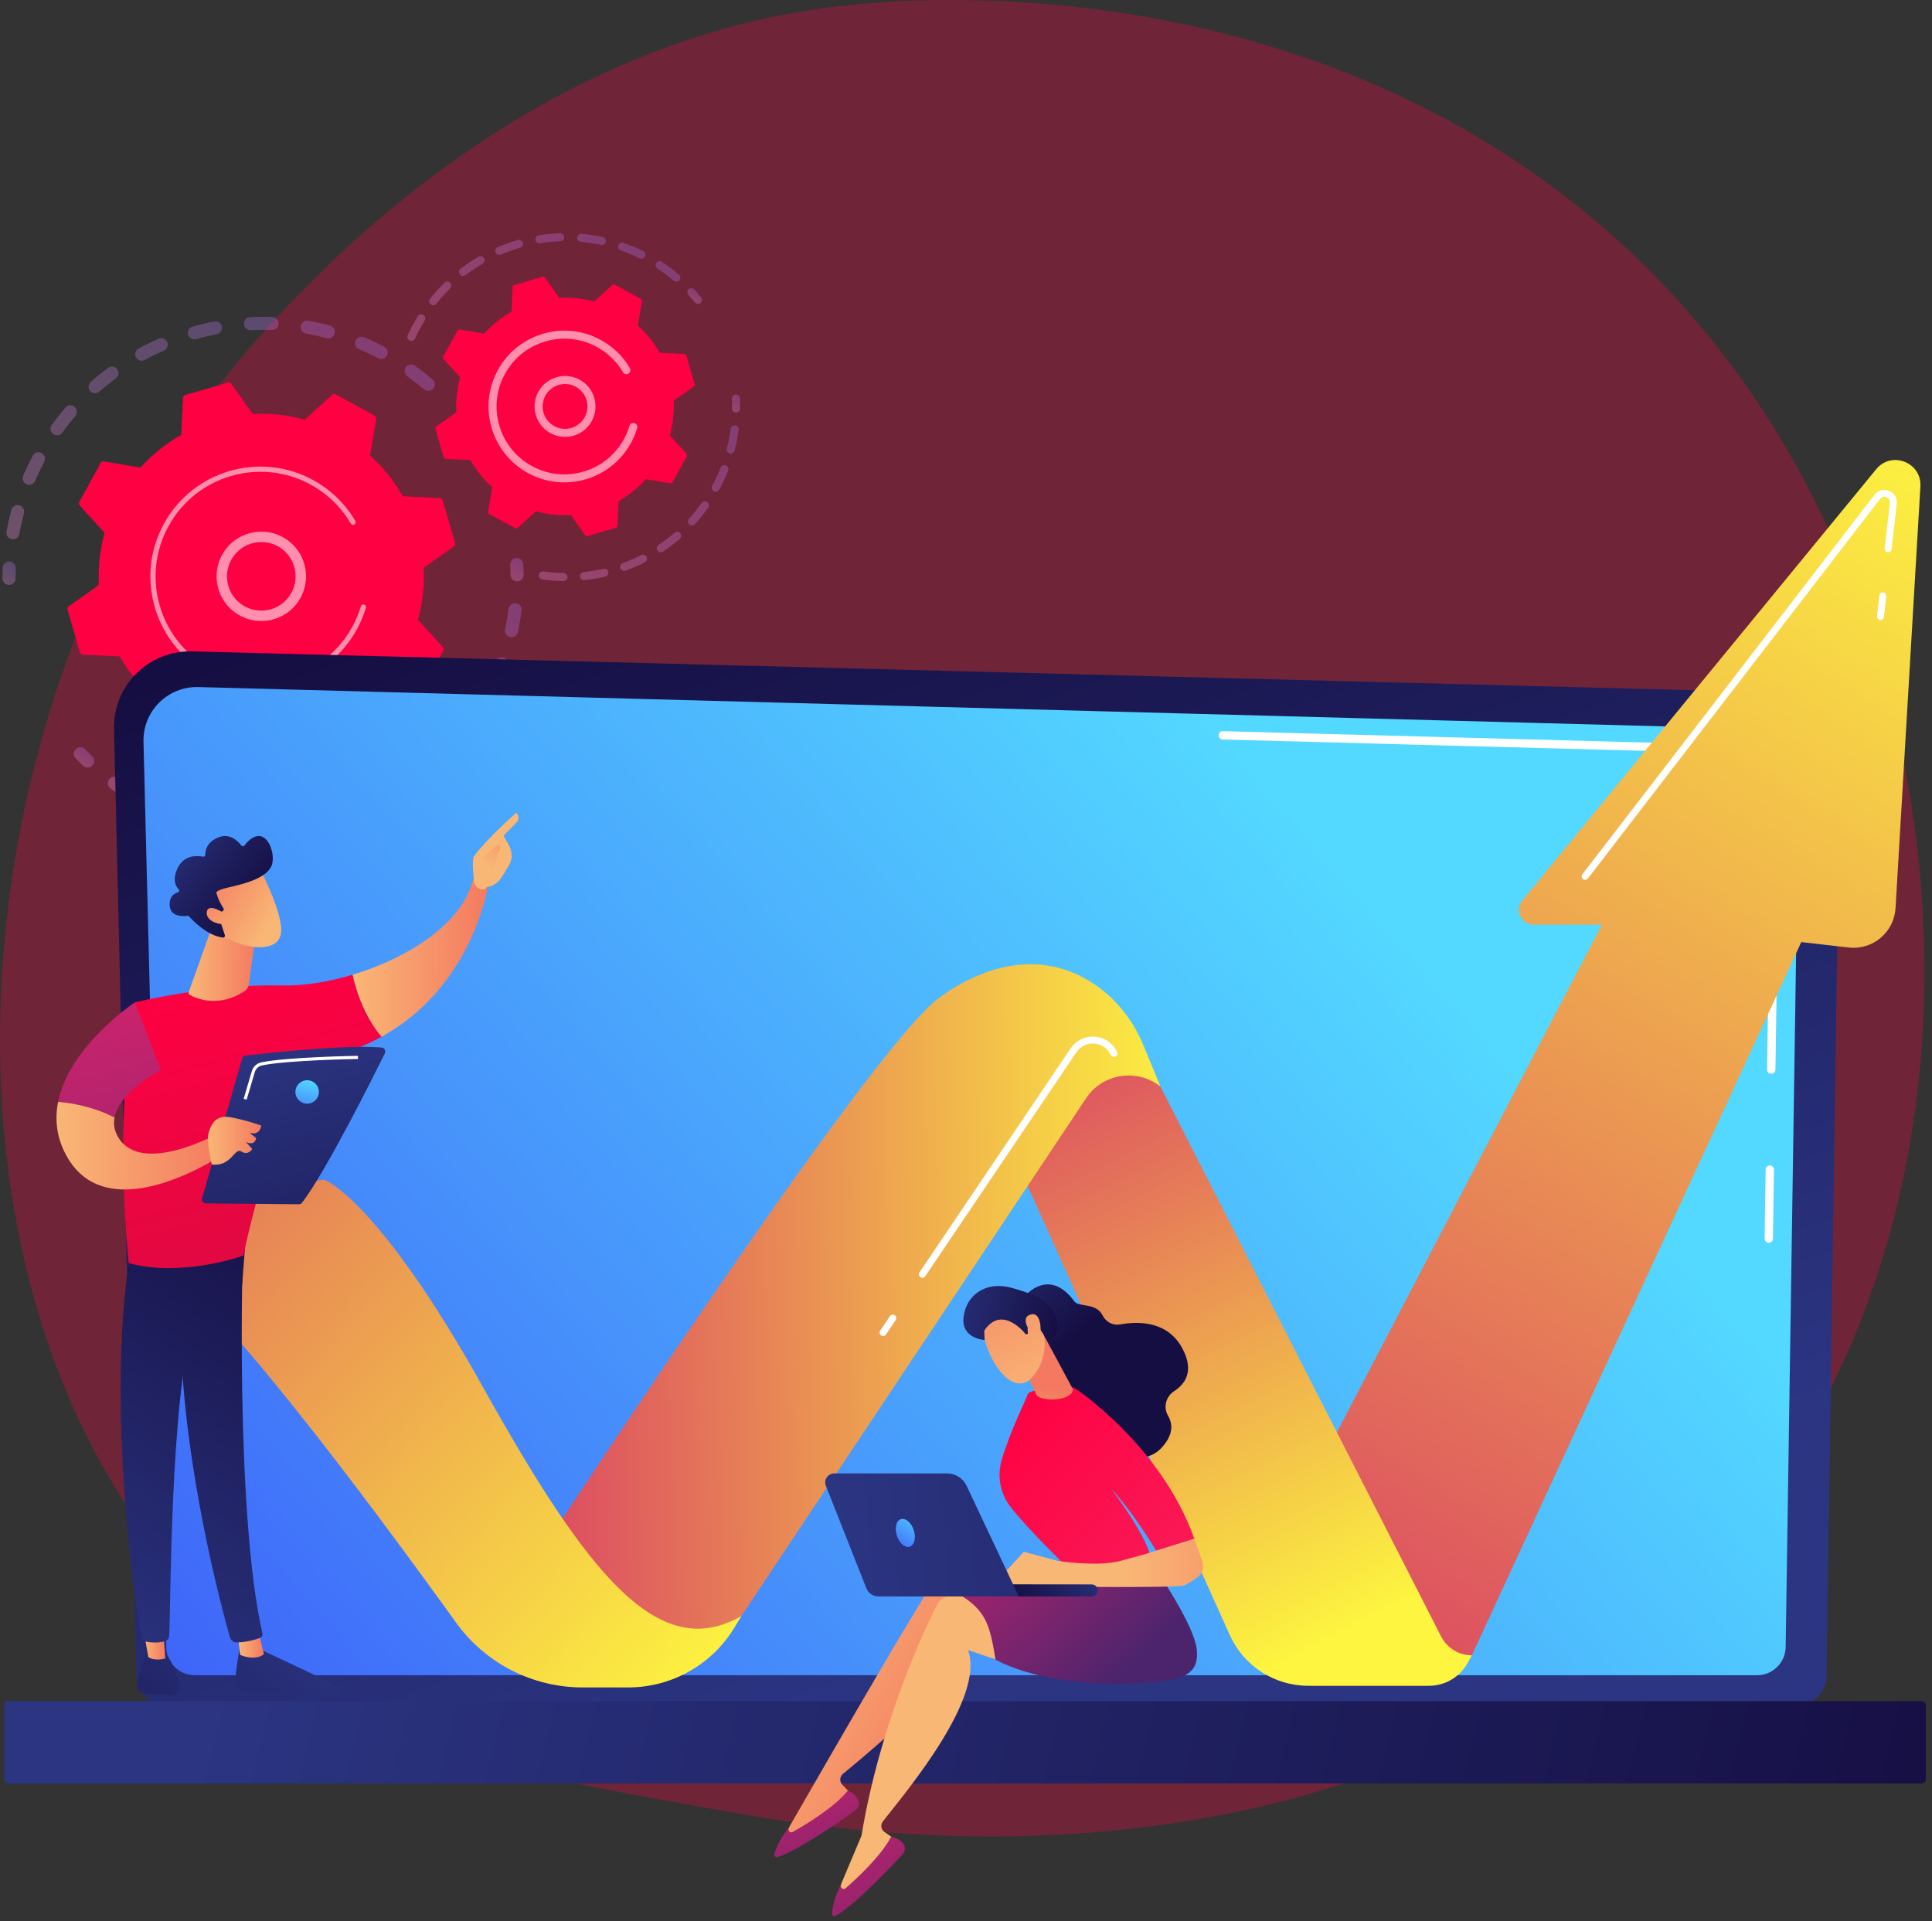 <svg width="182" height="181" viewBox="0 0 182 181" fill="none" xmlns="http://www.w3.org/2000/svg">
<rect x="0" y="0" width="182" height="181" fill="#333333" stroke="none"/>
<path opacity="0.3" d="M159.479 148.794C154.76 153.466 150.538 156.212 147.305 158.285C115.777 178.505 79.737 172.677 68.595 170.685C50.617 167.471 35.442 165.204 22.404 153.891C-7.223 128.182 -5.782 74.552 16.856 41.331C19.541 37.392 42.145 5.21 78.263 0.675C79.146 0.564 79.805 0.501 80.383 0.442C85.97 -0.126 120.594 -3.125 148.826 19.593C152.867 22.845 159.371 28.711 165.402 37.657C187.454 70.368 187.524 121.03 159.479 148.794Z" fill="#FF0042"/>
<g opacity="0.3">
<path d="M40.809 36.612C40.589 36.87 40.201 36.9 39.943 36.68C39.442 36.252 38.914 35.839 38.376 35.453C38.103 35.258 38.038 34.881 38.227 34.606C38.229 34.603 38.231 34.599 38.234 34.596C38.431 34.32 38.815 34.257 39.091 34.454C39.658 34.861 40.213 35.295 40.741 35.746C40.982 35.952 41.025 36.304 40.849 36.56C40.837 36.578 40.824 36.595 40.809 36.612ZM35.624 33.755C35.038 33.446 34.433 33.16 33.826 32.903C33.514 32.771 33.367 32.411 33.499 32.098C33.633 31.785 33.992 31.64 34.304 31.772C34.943 32.042 35.58 32.343 36.197 32.668C36.497 32.826 36.612 33.197 36.454 33.498C36.442 33.52 36.43 33.54 36.416 33.56C36.242 33.813 35.903 33.902 35.624 33.755ZM30.769 31.856C30.13 31.686 29.477 31.542 28.826 31.427C28.492 31.368 28.269 31.05 28.327 30.715C28.387 30.382 28.705 30.158 29.039 30.217C29.724 30.338 30.413 30.489 31.085 30.669C31.413 30.756 31.608 31.093 31.52 31.42C31.502 31.49 31.472 31.554 31.433 31.61C31.29 31.819 31.027 31.925 30.769 31.856ZM25.61 31.09C24.95 31.067 24.28 31.073 23.62 31.106C23.281 31.123 22.992 30.863 22.975 30.524C22.958 30.185 23.219 29.897 23.558 29.879C24.252 29.844 24.957 29.838 25.653 29.862C25.992 29.874 26.258 30.159 26.246 30.498C26.241 30.619 26.202 30.731 26.138 30.824C26.023 30.991 25.828 31.098 25.61 31.09ZM20.41 31.493C19.762 31.617 19.11 31.771 18.473 31.95C18.146 32.041 17.807 31.851 17.715 31.524C17.623 31.197 17.814 30.858 18.141 30.767C18.812 30.578 19.498 30.417 20.18 30.286C20.513 30.222 20.835 30.441 20.898 30.774C20.93 30.942 20.891 31.107 20.801 31.238C20.713 31.366 20.576 31.461 20.41 31.493ZM15.429 33.036C14.823 33.301 14.222 33.595 13.641 33.91C13.343 34.072 12.97 33.961 12.808 33.663C12.646 33.365 12.757 32.992 13.055 32.83C13.666 32.498 14.3 32.189 14.937 31.91C15.248 31.775 15.61 31.916 15.746 32.227C15.834 32.429 15.805 32.653 15.689 32.822C15.626 32.913 15.538 32.989 15.429 33.036ZM1.112 50.8C0.778 50.741 0.556 50.422 0.615 50.088C0.737 49.403 0.89 48.715 1.071 48.042C1.159 47.714 1.496 47.52 1.823 47.608C2.151 47.696 2.345 48.033 2.257 48.36C2.086 48.999 1.94 49.653 1.825 50.303C1.809 50.392 1.775 50.473 1.727 50.543C1.594 50.736 1.357 50.844 1.112 50.8ZM10.916 35.644C10.385 36.036 9.865 36.456 9.369 36.893C9.114 37.117 8.726 37.093 8.502 36.838C8.277 36.584 8.303 36.197 8.557 35.971C9.079 35.511 9.627 35.069 10.186 34.656C10.459 34.454 10.844 34.512 11.045 34.785C11.205 35.001 11.202 35.288 11.058 35.498C11.02 35.553 10.973 35.602 10.916 35.644ZM2.505 45.63C2.193 45.497 2.047 45.136 2.18 44.824C2.452 44.184 2.755 43.548 3.08 42.932C3.238 42.632 3.611 42.518 3.911 42.677C4.211 42.835 4.325 43.207 4.167 43.507C3.857 44.092 3.569 44.697 3.311 45.305C3.295 45.344 3.274 45.38 3.251 45.413C3.089 45.649 2.779 45.746 2.505 45.63ZM7.1 39.194C6.671 39.695 6.257 40.221 5.871 40.758C5.673 41.034 5.289 41.096 5.013 40.898C4.741 40.703 4.677 40.326 4.866 40.051C4.868 40.048 4.87 40.044 4.873 40.041C5.279 39.475 5.715 38.921 6.167 38.394C6.388 38.136 6.776 38.107 7.034 38.328C7.274 38.534 7.316 38.886 7.14 39.141C7.128 39.159 7.115 39.177 7.1 39.194Z" fill="url(#paint0_linear_1693_6302)"/>
<path d="M1.36 54.843C1.428 54.743 1.468 54.622 1.467 54.492C1.466 54.175 1.471 53.853 1.482 53.535C1.494 53.196 1.229 52.911 0.89 52.899C0.551 52.887 0.265 53.152 0.254 53.491C0.242 53.826 0.237 54.165 0.239 54.498C0.24 54.837 0.517 55.111 0.856 55.109C1.065 55.108 1.249 55.003 1.36 54.843Z" fill="url(#paint1_linear_1693_6302)"/>
</g>
<g opacity="0.3">
<path d="M8.768 72.049C8.936 71.805 8.907 71.468 8.685 71.257C8.456 71.038 8.227 70.811 8.006 70.582C7.77 70.338 7.381 70.331 7.137 70.567C6.892 70.804 6.886 71.192 7.122 71.436C7.355 71.677 7.596 71.916 7.837 72.146C8.083 72.38 8.472 72.371 8.706 72.125C8.729 72.101 8.75 72.076 8.768 72.049Z" fill="url(#paint2_linear_1693_6302)"/>
<path d="M44.282 69.299C44.076 69.569 43.691 69.621 43.421 69.415C43.151 69.21 43.099 68.825 43.305 68.554C43.697 68.04 44.072 67.502 44.427 66.948C44.608 66.663 44.989 66.579 45.275 66.761C45.561 66.944 45.645 67.324 45.462 67.61C45.309 67.85 45.152 68.087 44.992 68.32C44.763 68.652 44.524 68.982 44.282 69.299ZM46.254 64.973C45.947 64.831 45.812 64.465 45.955 64.157C46.228 63.566 46.48 62.957 46.702 62.347C46.817 62.028 47.17 61.864 47.489 61.98C47.808 62.096 47.972 62.448 47.856 62.767C47.622 63.41 47.358 64.051 47.07 64.673C47.055 64.705 47.038 64.736 47.018 64.764C46.852 65.006 46.53 65.1 46.254 64.973ZM42.075 71.816C41.59 72.298 41.078 72.766 40.552 73.206C40.292 73.424 39.904 73.39 39.686 73.13C39.468 72.87 39.503 72.483 39.763 72.265C40.262 71.846 40.748 71.402 41.208 70.945C41.449 70.706 41.838 70.707 42.077 70.947C42.289 71.16 42.312 71.489 42.148 71.728C42.127 71.759 42.102 71.789 42.075 71.816ZM48.054 60.02C47.722 59.949 47.511 59.622 47.582 59.291C47.719 58.655 47.83 58.005 47.912 57.361C47.955 57.024 48.263 56.786 48.6 56.829C48.936 56.872 49.174 57.18 49.131 57.516C49.044 58.195 48.927 58.879 48.783 59.549C48.766 59.63 48.734 59.703 48.689 59.768C48.553 59.967 48.304 60.074 48.054 60.02ZM37.847 75.174C37.268 75.537 36.666 75.881 36.056 76.195C35.755 76.351 35.385 76.232 35.229 75.931C35.073 75.629 35.192 75.259 35.493 75.103C36.072 74.805 36.644 74.478 37.194 74.133C37.481 73.953 37.86 74.04 38.041 74.327C38.175 74.542 38.161 74.807 38.026 75.002C37.98 75.069 37.92 75.128 37.847 75.174ZM32.985 77.524C32.339 77.752 31.677 77.956 31.015 78.129C30.687 78.216 30.351 78.019 30.265 77.691C30.179 77.362 30.375 77.027 30.703 76.941C31.332 76.776 31.962 76.582 32.575 76.365C32.895 76.252 33.246 76.42 33.359 76.74C33.427 76.932 33.394 77.136 33.286 77.293C33.215 77.396 33.112 77.479 32.985 77.524ZM27.727 78.758C27.046 78.84 26.355 78.895 25.672 78.92C25.332 78.933 25.048 78.668 25.035 78.329C25.022 77.99 25.287 77.705 25.626 77.692C26.275 77.668 26.932 77.616 27.579 77.538C27.916 77.497 28.222 77.737 28.262 78.074C28.281 78.228 28.241 78.377 28.159 78.496C28.062 78.636 27.909 78.736 27.727 78.758ZM22.324 78.815C21.642 78.747 20.956 78.649 20.283 78.523C19.949 78.461 19.729 78.14 19.792 77.807C19.854 77.474 20.175 77.253 20.508 77.316C21.147 77.435 21.799 77.528 22.447 77.593C22.784 77.626 23.031 77.927 22.997 78.265C22.986 78.372 22.949 78.469 22.892 78.552C22.769 78.73 22.555 78.838 22.324 78.815ZM17.039 77.684C16.39 77.468 15.742 77.221 15.113 76.95C14.801 76.816 14.657 76.454 14.792 76.142C14.925 75.832 15.287 75.687 15.599 75.821C16.197 76.078 16.812 76.313 17.428 76.518C17.749 76.626 17.923 76.974 17.816 77.296C17.797 77.352 17.771 77.403 17.739 77.45C17.588 77.669 17.304 77.772 17.039 77.684ZM12.135 75.422C11.704 75.162 11.275 74.886 10.86 74.601C10.71 74.498 10.562 74.393 10.415 74.287C10.14 74.089 10.069 73.705 10.276 73.43C10.474 73.154 10.858 73.092 11.133 73.29C11.273 73.391 11.414 73.491 11.557 73.589C11.951 73.859 12.358 74.122 12.769 74.369C13.059 74.544 13.153 74.921 12.979 75.212C12.972 75.223 12.965 75.234 12.958 75.244C12.775 75.509 12.415 75.59 12.135 75.422Z" fill="url(#paint3_linear_1693_6302)"/>
<path d="M49.218 54.51C49.287 54.41 49.327 54.288 49.325 54.156C49.322 53.824 49.312 53.485 49.294 53.149C49.277 52.81 48.988 52.55 48.649 52.567C48.31 52.585 48.05 52.873 48.067 53.212C48.084 53.531 48.094 53.853 48.097 54.169C48.1 54.508 48.378 54.78 48.717 54.777C48.925 54.775 49.108 54.669 49.218 54.51Z" fill="url(#paint4_linear_1693_6302)"/>
</g>
<path d="M41.698 47.131C41.663 47.013 41.558 46.93 41.436 46.925L37.945 46.756C37.143 45.335 36.108 44.032 34.858 42.91L35.447 39.467C35.468 39.346 35.409 39.226 35.302 39.167L31.626 37.152C31.518 37.093 31.385 37.108 31.295 37.191L28.709 39.539C27.091 39.089 25.436 38.917 23.806 39.005L21.787 36.153C21.716 36.053 21.589 36.008 21.472 36.043L17.447 37.217C17.33 37.251 17.247 37.356 17.241 37.479L17.073 40.97C15.652 41.772 14.348 42.807 13.226 44.057L9.783 43.468C9.663 43.447 9.542 43.505 9.483 43.613L7.468 47.289C7.409 47.397 7.425 47.529 7.507 47.62L9.855 50.206C9.405 51.824 9.234 53.48 9.321 55.109L6.469 57.128C6.369 57.199 6.325 57.326 6.359 57.443L7.533 61.468C7.568 61.585 7.673 61.668 7.795 61.674L11.286 61.842C12.089 63.263 13.123 64.567 14.373 65.689L13.784 69.131C13.764 69.252 13.822 69.373 13.93 69.432L17.605 71.447C17.713 71.506 17.846 71.49 17.936 71.408L20.522 69.06C22.14 69.51 23.796 69.681 25.426 69.593L27.445 72.446C27.516 72.546 27.642 72.59 27.76 72.556L31.784 71.381C31.902 71.347 31.985 71.242 31.99 71.119L32.158 67.629C33.58 66.826 34.883 65.791 36.005 64.541L39.448 65.13C39.569 65.151 39.689 65.093 39.748 64.985L41.763 61.309C41.822 61.202 41.806 61.069 41.724 60.978L39.376 58.393C39.826 56.774 39.998 55.119 39.91 53.489L42.762 51.47C42.862 51.399 42.906 51.273 42.872 51.155L41.698 47.131Z" fill="#FF0042"/>
<path opacity="0.56" d="M27.703 57.166C26.121 58.868 23.45 58.966 21.748 57.385C20.923 56.618 20.446 55.577 20.405 54.452C20.364 53.328 20.763 52.254 21.529 51.429C23.111 49.727 25.782 49.629 27.485 51.211C29.033 52.65 29.254 54.991 28.09 56.683C27.975 56.851 27.846 57.013 27.703 57.166ZM21.388 54.416C21.419 55.279 21.785 56.077 22.417 56.665C23.722 57.877 25.77 57.802 26.983 56.497C28.197 55.192 28.121 53.144 26.816 51.931C25.511 50.718 23.462 50.793 22.25 52.099C22.14 52.217 22.04 52.342 21.95 52.472C21.559 53.04 21.362 53.715 21.388 54.416Z" fill="white"/>
<path opacity="0.56" d="M33.057 60.204C33.257 59.913 33.443 59.611 33.615 59.297C33.67 59.198 33.722 59.099 33.773 58.998C34.024 58.503 34.235 57.989 34.404 57.464C34.406 57.456 34.408 57.449 34.411 57.442C34.417 57.422 34.423 57.401 34.43 57.381C34.442 57.341 34.454 57.301 34.466 57.262C34.497 57.157 34.455 57.048 34.37 56.989C34.349 56.975 34.326 56.964 34.3 56.956C34.17 56.917 34.034 56.992 33.995 57.122C33.796 57.791 33.523 58.443 33.184 59.061C31.504 62.128 28.421 63.948 25.166 64.163C23.355 64.283 21.491 63.906 19.785 62.971C19.486 62.807 19.198 62.629 18.921 62.438C17.055 61.155 15.698 59.284 15.056 57.081C14.317 54.55 14.608 51.883 15.876 49.572C18.493 44.798 24.503 43.046 29.275 45.662C29.569 45.823 29.854 45.999 30.128 46.188C31.318 47.007 32.316 48.077 33.046 49.325C33.065 49.357 33.09 49.383 33.119 49.403C33.195 49.455 33.297 49.462 33.382 49.413C33.499 49.344 33.539 49.194 33.47 49.076C32.704 47.766 31.657 46.642 30.407 45.783C30.119 45.584 29.82 45.4 29.511 45.231C24.501 42.484 18.19 44.327 15.444 49.336C14.114 51.762 13.809 54.562 14.584 57.219C15.259 59.532 16.683 61.495 18.641 62.843C18.932 63.043 19.235 63.23 19.549 63.402C21.976 64.732 24.776 65.038 27.432 64.263C29.746 63.588 31.71 62.163 33.057 60.204Z" fill="white"/>
<g opacity="0.3">
<path d="M66.067 28.46C66.16 28.325 66.157 28.14 66.048 28.006C65.845 27.756 65.631 27.509 65.413 27.271C65.271 27.117 65.032 27.107 64.877 27.248C64.722 27.39 64.713 27.63 64.854 27.785C65.062 28.011 65.266 28.246 65.46 28.485C65.591 28.647 65.831 28.672 65.993 28.54C66.022 28.516 66.046 28.489 66.067 28.46Z" fill="url(#paint5_linear_1693_6302)"/>
<path d="M64.002 26.408C63.867 26.567 63.627 26.587 63.467 26.451C63.064 26.109 62.639 25.783 62.203 25.483C62.111 25.42 62.018 25.358 61.924 25.296C61.749 25.181 61.701 24.946 61.816 24.771C61.931 24.61 62.166 24.547 62.342 24.662C62.44 24.727 62.537 24.792 62.633 24.858C63.09 25.172 63.536 25.514 63.959 25.873C64.108 26 64.135 26.218 64.026 26.377C64.019 26.387 64.011 26.397 64.002 26.408ZM60.252 24.338C59.678 24.053 59.08 23.802 58.476 23.591C58.279 23.521 58.174 23.305 58.243 23.107C58.313 22.911 58.529 22.805 58.727 22.875C59.36 23.096 59.986 23.359 60.589 23.658C60.777 23.751 60.853 23.978 60.761 24.166C60.752 24.183 60.743 24.198 60.733 24.213C60.628 24.366 60.423 24.422 60.252 24.338ZM56.621 23.069C55.995 22.934 55.354 22.838 54.715 22.781C54.507 22.763 54.352 22.579 54.371 22.37C54.389 22.161 54.573 22.007 54.782 22.025C55.452 22.084 56.124 22.186 56.781 22.327C56.986 22.371 57.116 22.573 57.072 22.778C57.061 22.828 57.041 22.873 57.014 22.913C56.929 23.036 56.776 23.102 56.621 23.069ZM52.789 22.731C52.148 22.754 51.503 22.817 50.872 22.919C50.664 22.952 50.47 22.811 50.437 22.604C50.404 22.398 50.544 22.203 50.751 22.169C51.413 22.063 52.09 21.997 52.762 21.973C52.971 21.965 53.147 22.129 53.155 22.339C53.158 22.423 53.133 22.502 53.088 22.567C53.023 22.663 52.914 22.727 52.789 22.731ZM48.991 23.339C48.375 23.517 47.765 23.735 47.176 23.987C46.984 24.069 46.761 23.98 46.678 23.787C46.596 23.594 46.685 23.371 46.878 23.289C47.495 23.025 48.135 22.797 48.78 22.61C48.981 22.552 49.192 22.668 49.25 22.869C49.283 22.983 49.26 23.099 49.198 23.19C49.15 23.26 49.078 23.314 48.991 23.339ZM45.455 24.851C44.902 25.173 44.363 25.533 43.855 25.92C43.688 26.047 43.45 26.015 43.323 25.849C43.196 25.682 43.228 25.445 43.395 25.317C43.928 24.91 44.493 24.533 45.073 24.195C45.255 24.09 45.487 24.151 45.592 24.332C45.668 24.463 45.657 24.621 45.577 24.738C45.546 24.783 45.505 24.822 45.455 24.851ZM42.398 27.18C41.942 27.627 41.508 28.108 41.108 28.611C40.977 28.775 40.739 28.802 40.575 28.672C40.411 28.542 40.386 28.305 40.514 28.139C40.933 27.612 41.388 27.107 41.867 26.639C42.016 26.492 42.257 26.494 42.403 26.644C42.532 26.776 42.546 26.978 42.445 27.124C42.431 27.144 42.416 27.163 42.398 27.18ZM38.597 32.081C38.407 31.995 38.322 31.77 38.409 31.579C38.649 31.051 38.922 30.527 39.22 30.023C39.265 29.946 39.311 29.87 39.357 29.794C39.461 29.613 39.7 29.559 39.879 29.669C40.057 29.779 40.113 30.013 40.004 30.191C39.96 30.262 39.917 30.334 39.874 30.407C39.589 30.889 39.329 31.389 39.1 31.893C39.09 31.914 39.079 31.933 39.067 31.951C38.965 32.1 38.767 32.159 38.597 32.081Z" fill="url(#paint6_linear_1693_6302)"/>
</g>
<g opacity="0.3">
<path d="M66.707 47.829C66.325 48.369 65.907 48.89 65.464 49.379C65.323 49.534 65.084 49.546 64.928 49.405C64.773 49.264 64.763 49.025 64.902 48.869C65.324 48.403 65.723 47.906 66.087 47.391C66.208 47.22 66.445 47.179 66.616 47.3C66.786 47.42 66.827 47.654 66.71 47.825C66.709 47.826 66.708 47.828 66.707 47.829ZM67.24 46.293C67.056 46.194 66.987 45.964 67.087 45.779C67.387 45.224 67.656 44.646 67.887 44.06C67.963 43.866 68.184 43.769 68.379 43.846C68.574 43.923 68.669 44.143 68.593 44.338C68.351 44.953 68.069 45.559 67.755 46.14C67.748 46.152 67.741 46.164 67.733 46.175C67.625 46.333 67.413 46.387 67.24 46.293ZM64.041 50.767C63.54 51.199 63.008 51.604 62.461 51.971C62.286 52.088 62.051 52.041 61.934 51.867C61.817 51.693 61.864 51.458 62.038 51.34C62.561 50.99 63.068 50.604 63.546 50.192C63.705 50.056 63.945 50.073 64.081 50.232C64.196 50.365 64.202 50.556 64.107 50.695C64.088 50.721 64.067 50.745 64.041 50.767ZM68.745 42.72C68.542 42.667 68.42 42.46 68.472 42.257C68.629 41.647 68.751 41.021 68.833 40.397C68.86 40.189 69.051 40.043 69.258 40.07C69.466 40.097 69.612 40.287 69.585 40.495C69.499 41.15 69.372 41.807 69.207 42.447C69.195 42.491 69.176 42.532 69.152 42.567C69.064 42.695 68.903 42.761 68.745 42.72ZM60.746 52.973C60.157 53.271 59.544 53.536 58.922 53.761C58.725 53.833 58.508 53.731 58.436 53.533C58.365 53.337 58.466 53.119 58.664 53.047C59.257 52.833 59.842 52.58 60.403 52.296C60.59 52.201 60.819 52.276 60.913 52.463C60.978 52.591 60.963 52.739 60.887 52.85C60.852 52.9 60.805 52.943 60.746 52.973ZM57.017 54.324C56.373 54.473 55.713 54.584 55.057 54.654C54.849 54.676 54.662 54.525 54.64 54.317C54.618 54.109 54.769 53.921 54.977 53.899C55.602 53.832 56.231 53.727 56.847 53.585C57.051 53.538 57.255 53.665 57.302 53.869C57.327 53.977 57.303 54.085 57.245 54.17C57.193 54.245 57.113 54.302 57.017 54.324ZM53.072 54.744C52.41 54.734 51.743 54.683 51.09 54.593C50.882 54.565 50.737 54.373 50.765 54.166C50.794 53.958 50.986 53.813 51.193 53.842C51.816 53.928 52.452 53.976 53.083 53.985C53.292 53.988 53.46 54.161 53.457 54.37C53.456 54.448 53.431 54.52 53.39 54.579C53.321 54.68 53.204 54.746 53.072 54.744Z" fill="url(#paint7_linear_1693_6302)"/>
<path d="M69.658 38.706C69.7 38.646 69.724 38.573 69.725 38.494C69.728 38.169 69.72 37.843 69.704 37.524C69.693 37.315 69.515 37.154 69.305 37.165C69.097 37.176 68.935 37.354 68.946 37.563C68.962 37.867 68.968 38.179 68.966 38.489C68.965 38.698 69.133 38.869 69.343 38.871C69.474 38.872 69.59 38.806 69.658 38.706Z" fill="url(#paint8_linear_1693_6302)"/>
</g>
<path d="M64.659 33.494C64.636 33.415 64.565 33.36 64.483 33.356L62.147 33.243C61.61 32.292 60.918 31.42 60.082 30.669L60.476 28.366C60.489 28.285 60.45 28.204 60.379 28.165L57.919 26.816C57.847 26.777 57.758 26.787 57.697 26.842L55.967 28.413C54.884 28.112 53.776 27.997 52.686 28.056L51.335 26.148C51.287 26.081 51.203 26.051 51.124 26.074L48.431 26.86C48.353 26.883 48.297 26.953 48.293 27.035L48.181 29.371C47.23 29.908 46.357 30.601 45.607 31.437L43.303 31.043C43.222 31.029 43.142 31.068 43.102 31.14L41.754 33.6C41.714 33.672 41.725 33.761 41.78 33.821L43.351 35.551C43.05 36.634 42.935 37.742 42.994 38.833L41.085 40.184C41.018 40.231 40.989 40.316 41.012 40.395L41.797 43.087C41.82 43.166 41.891 43.221 41.973 43.225L44.309 43.338C44.846 44.289 45.538 45.161 46.374 45.912L45.98 48.216C45.967 48.297 46.005 48.377 46.077 48.417L48.537 49.765C48.609 49.804 48.698 49.794 48.759 49.739L50.489 48.168C51.572 48.469 52.679 48.584 53.77 48.525L55.121 50.434C55.169 50.501 55.253 50.53 55.332 50.507L58.025 49.721C58.103 49.698 58.159 49.628 58.163 49.546L58.275 47.21C59.226 46.673 60.099 45.981 60.849 45.144L63.153 45.538C63.234 45.552 63.314 45.513 63.354 45.441L64.702 42.981C64.742 42.91 64.731 42.821 64.676 42.76L63.105 41.03C63.406 39.947 63.521 38.839 63.462 37.748L65.371 36.397C65.438 36.35 65.467 36.265 65.444 36.187L64.659 33.494Z" fill="#FF0042"/>
<path opacity="0.56" d="M55.331 40.245C54.809 40.806 54.099 41.131 53.333 41.159C52.567 41.188 51.836 40.916 51.274 40.394C50.115 39.316 50.049 37.5 51.126 36.337C52.203 35.178 54.023 35.111 55.182 36.188C55.743 36.71 56.068 37.419 56.096 38.185C56.119 38.808 55.944 39.408 55.597 39.913C55.517 40.028 55.428 40.139 55.331 40.245ZM51.791 39.837C52.204 40.221 52.742 40.422 53.306 40.401C53.869 40.38 54.391 40.141 54.775 39.728C55.158 39.315 55.359 38.777 55.338 38.213C55.318 37.65 55.078 37.128 54.665 36.744C53.813 35.952 52.474 36.001 51.681 36.853C51.61 36.93 51.545 37.011 51.488 37.095C50.904 37.943 51.015 39.117 51.791 39.837Z" fill="white"/>
<path opacity="0.56" d="M59.058 42.355C59.194 42.157 59.321 41.951 59.439 41.736C59.673 41.31 59.864 40.859 60.007 40.395C60.013 40.374 60.019 40.353 60.026 40.332C60.074 40.171 60.009 40.002 59.877 39.912C59.845 39.89 59.809 39.872 59.77 39.861C59.569 39.801 59.359 39.916 59.298 40.116C59.169 40.55 58.993 40.973 58.774 41.371L58.774 41.371C58.762 41.393 58.749 41.415 58.737 41.437C58.211 42.376 57.47 43.148 56.583 43.706C56.101 44.009 55.575 44.249 55.016 44.417C55.012 44.419 55.007 44.42 55.003 44.421C54.989 44.425 54.975 44.43 54.961 44.434C53.323 44.912 51.596 44.723 50.1 43.903C49.906 43.797 49.719 43.682 49.54 43.558C48.332 42.727 47.454 41.516 47.037 40.09C46.559 38.451 46.748 36.725 47.569 35.229C48.389 33.734 49.743 32.645 51.381 32.166C53.02 31.689 54.746 31.877 56.243 32.697C56.433 32.802 56.617 32.916 56.795 33.038C57.566 33.568 58.212 34.261 58.684 35.068C58.713 35.118 58.752 35.159 58.797 35.189C58.914 35.27 59.072 35.281 59.203 35.204C59.384 35.098 59.445 34.866 59.339 34.685C58.81 33.781 58.088 33.006 57.226 32.413C57.027 32.276 56.821 32.149 56.608 32.032C54.933 31.114 53.002 30.903 51.169 31.438C49.336 31.973 47.82 33.188 46.903 34.864C45.985 36.538 45.774 38.469 46.309 40.302C46.775 41.898 47.757 43.253 49.108 44.182C49.309 44.32 49.518 44.449 49.735 44.568C52.976 46.345 57.007 45.338 59.058 42.355Z" fill="white"/>
<path d="M12.853 157.86C12.853 159.421 14.13 160.697 15.692 160.697H169.232C170.793 160.697 172.071 159.42 172.071 157.86L173.349 69.625C173.349 68.065 171.51 65.019 168.142 65.248L18.086 61.366C16.127 61.315 14.232 62.069 12.845 63.452C11.457 64.835 10.698 66.726 10.744 68.684L12.853 157.86Z" fill="url(#paint9_linear_1693_6302)"/>
<path d="M15.656 155.138C15.656 156.615 16.865 157.824 18.342 157.824H165.529C167.007 157.824 168.215 156.615 168.215 155.138L169.421 75.037C169.279 70.217 165.053 68.484 162.491 68.587L18.676 64.728C17.3 64.691 15.969 65.222 14.994 66.194C14.019 67.167 13.483 68.498 13.517 69.874L15.656 155.138Z" fill="url(#paint10_linear_1693_6302)"/>
<path d="M166.624 117.084C166.622 117.084 166.62 117.084 166.618 117.084C166.401 117.081 166.227 116.902 166.231 116.685L166.326 110.189C166.329 109.973 166.505 109.801 166.719 109.801C166.721 109.801 166.723 109.801 166.725 109.801C166.943 109.804 167.116 109.983 167.113 110.2L167.018 116.696C167.014 116.912 166.839 117.084 166.624 117.084Z" fill="white"/>
<path d="M166.859 101.167C166.857 101.167 166.855 101.167 166.853 101.167C166.635 101.164 166.462 100.985 166.465 100.767L166.83 75.888C166.823 74.41 166.375 73.23 165.497 72.388C163.858 70.818 161.256 70.898 161.146 70.904L115.18 69.671C114.963 69.665 114.791 69.484 114.797 69.267C114.803 69.05 114.97 68.865 115.201 68.884L161.14 70.117C161.426 70.1 164.197 70.052 166.042 71.82C167.079 72.814 167.61 74.184 167.618 75.891L167.252 100.779C167.249 100.995 167.073 101.167 166.859 101.167Z" fill="white"/>
<path d="M0.762 168.022H181.052C181.252 168.022 181.416 167.859 181.416 167.659V160.633C181.416 160.433 181.252 160.27 181.052 160.27H0.762C0.562 160.27 0.398 160.433 0.398 160.633V167.659C0.398 167.859 0.562 168.022 0.762 168.022Z" fill="url(#paint11_linear_1693_6302)"/>
<path d="M119.633 147.022L150.904 87.113H144.497C143.316 87.113 142.666 85.74 143.415 84.827L176.744 44.205C178.189 42.445 181.042 43.562 180.908 45.835L178.565 85.557C178.431 87.831 176.415 89.526 174.151 89.267L169.685 88.756L138.657 155.95C137.85 157.699 136.099 158.819 134.172 158.819H123.418L119.633 147.022Z" fill="url(#paint12_linear_1693_6302)"/>
<path d="M149.323 82.895C149.254 82.895 149.183 82.873 149.124 82.827C148.981 82.717 148.954 82.511 149.064 82.368L176.585 46.608C176.91 46.185 177.46 46.036 177.954 46.236C178.447 46.435 178.739 46.925 178.679 47.454L178.193 51.741C178.173 51.921 178.01 52.051 177.831 52.029C177.651 52.009 177.522 51.847 177.543 51.667L178.028 47.381C178.061 47.093 177.884 46.914 177.708 46.843C177.532 46.772 177.281 46.777 177.104 47.007L149.583 82.767C149.518 82.851 149.421 82.895 149.323 82.895Z" fill="white"/>
<path d="M93.777 105.007L115.854 154.048C117.162 156.953 120.051 158.821 123.237 158.821H134.618C136.128 158.821 137.519 158.002 138.252 156.681L138.656 155.952C137.434 155.952 136.314 155.266 135.758 154.177L106.343 96.543L93.777 105.007Z" fill="url(#paint13_linear_1693_6302)"/>
<path d="M109.314 102.362C107.101 100.614 103.866 101.127 102.303 103.476L69.844 152.243C67.244 156.149 62.863 158.496 58.171 158.496H53.604L49.887 147.788C49.887 147.788 80.062 101.519 87.84 94.52C87.84 94.52 95.586 87.539 103.222 92.817C105.24 94.211 106.772 96.201 107.708 98.469L109.314 102.362Z" fill="url(#paint14_linear_1693_6302)"/>
<path d="M14.582 118.993C14.582 118.993 20.015 112.201 30.544 111.145C30.544 111.145 35.545 112.848 45.508 130.7C55.47 148.552 62.083 156.692 69.843 152.246L69.2 153.313C67.083 156.828 63.279 158.977 59.176 158.977H54.884C50.159 158.977 45.723 156.706 42.964 152.87C35.21 142.091 19.345 120.666 14.582 118.993Z" fill="url(#paint15_linear_1693_6302)"/>
<path d="M177.148 58.411C177.136 58.411 177.123 58.411 177.111 58.409C176.931 58.389 176.802 58.227 176.822 58.047L177.042 56.108C177.063 55.928 177.224 55.796 177.405 55.819C177.584 55.839 177.713 56.002 177.693 56.181L177.473 58.121C177.454 58.288 177.313 58.411 177.148 58.411Z" fill="white"/>
<path d="M86.89 120.383C86.827 120.383 86.763 120.365 86.707 120.327C86.557 120.226 86.517 120.022 86.618 119.872L100.852 98.774C101.366 98.012 102.221 97.596 103.138 97.668C104.055 97.738 104.837 98.275 105.23 99.106C105.308 99.27 105.238 99.465 105.074 99.543C104.911 99.62 104.715 99.55 104.638 99.387C104.347 98.771 103.767 98.373 103.088 98.321C102.408 98.269 101.776 98.576 101.395 99.141L87.162 120.239C87.098 120.333 86.995 120.383 86.89 120.383Z" fill="white"/>
<path d="M83.191 125.867C83.127 125.867 83.064 125.849 83.008 125.811C82.858 125.71 82.818 125.507 82.919 125.357L83.832 124.004C83.933 123.854 84.136 123.814 84.287 123.916C84.436 124.017 84.476 124.22 84.375 124.37L83.462 125.723C83.399 125.817 83.296 125.867 83.191 125.867Z" fill="white"/>
<path d="M22.632 154.906C22.632 154.906 22.327 156.543 22.169 158.164C22.108 158.798 22.591 159.353 23.227 159.386C25.388 159.497 30.009 159.716 31.668 159.658C31.918 159.649 32.083 159.395 31.993 159.162C31.918 158.967 31.77 158.809 31.581 158.719L23.978 155.137L22.632 154.906Z" fill="url(#paint16_linear_1693_6302)"/>
<path d="M22.402 153.941L22.616 155.904C22.616 155.904 23.948 156.539 24.868 155.847L24.335 153.656L22.402 153.941Z" fill="url(#paint17_linear_1693_6302)"/>
<path d="M22.931 117.073C22.825 117.584 22.148 142.622 24.717 153.87C24.759 154.054 24.665 154.242 24.489 154.311C24.077 154.475 23.27 154.71 22.305 154.733C22.006 154.741 21.741 154.544 21.659 154.256C20.919 151.645 17.377 138.565 17.017 126.098C16.616 112.168 17.022 125.624 17.022 125.624L17.417 117.02L22.931 117.073Z" fill="url(#paint18_linear_1693_6302)"/>
<path d="M13.838 155.676C13.838 155.676 13.369 156.499 12.902 158.694C12.818 159.09 13.091 159.473 13.494 159.517C14.207 159.594 15.305 159.694 16.185 159.697C16.591 159.698 16.911 159.348 16.866 158.944C16.776 158.141 16.485 156.821 15.557 155.785L13.838 155.676Z" fill="url(#paint19_linear_1693_6302)"/>
<path d="M13.457 153.152L13.972 156.123C13.972 156.123 14.506 156.528 15.572 156.248L15.343 153.055L13.457 153.152Z" fill="url(#paint20_linear_1693_6302)"/>
<path d="M12.33 117.744C10.014 130.935 12.493 150.404 13.355 154.218C13.408 154.452 13.594 154.632 13.83 154.673C14.231 154.744 14.89 154.804 15.543 154.621C15.768 154.558 15.928 154.357 15.939 154.124C16.089 151.049 16.052 132.159 18.163 124.714C18.27 124.337 18.504 124.009 18.826 123.785L22.812 121.008L23.159 116.461L12.33 117.744Z" fill="url(#paint21_linear_1693_6302)"/>
<path d="M26.517 92.841C19.957 92.67 12.701 94.432 12.701 94.432C10.636 105.824 12.124 119.002 12.124 119.002C17.191 120.382 22.941 118.29 22.941 118.29C23.831 113.529 27.898 100.143 27.898 100.143C31.107 99.776 33.757 98.876 35.943 97.674C34.302 95.736 33.544 93.281 33.218 91.832C30.891 92.531 28.541 92.893 26.517 92.841Z" fill="url(#paint22_linear_1693_6302)"/>
<path d="M45.99 83.362C45.353 82.578 44.533 82.938 44.533 82.938C43.529 87.007 38.435 90.266 33.219 91.832C33.545 93.282 34.303 95.736 35.944 97.675C44.621 92.904 45.99 83.362 45.99 83.362Z" fill="url(#paint23_linear_1693_6302)"/>
<path d="M45.83 83.56C45.895 83.775 45.111 84.094 44.66 83.213C44.648 82.792 44.409 80.99 44.664 80.65C46.019 78.839 48.633 76.578 48.633 76.578C49.067 77.015 48.702 77.436 48.702 77.436L47.432 78.734C47.691 79.212 48.008 79.617 48.153 80.193C48.262 80.63 48.188 81.095 47.964 81.489C47.74 81.885 47.434 82.399 47.145 82.801C46.599 83.561 45.83 83.56 45.83 83.56Z" fill="url(#paint24_linear_1693_6302)"/>
<path d="M46.872 79.578L45.717 80.539L45.348 81.503L46.359 82.647C46.359 82.647 46.721 80.73 46.98 80.317C47.239 79.904 47.109 79.702 46.872 79.578Z" fill="url(#paint25_linear_1693_6302)"/>
<path d="M15.155 100.81L12.699 94.434C12.699 94.434 6.531 98.539 5.473 103.809C6.63 103.905 8.734 104.226 10.787 105.287C11.263 102.799 15.155 100.81 15.155 100.81Z" fill="url(#paint26_linear_1693_6302)"/>
<path d="M20.454 106.835C20.454 106.835 13.537 110.658 11.247 107.316C10.772 106.622 10.663 105.935 10.788 105.283C8.735 104.222 6.631 103.901 5.474 103.805C5.155 105.393 5.3 107.088 6.218 108.807C10.214 116.285 21.349 108.54 21.349 108.54L20.454 106.835Z" fill="url(#paint27_linear_1693_6302)"/>
<path d="M19.924 87.449L17.779 93.466C17.743 93.566 17.783 93.677 17.875 93.729C18.441 94.049 20.483 94.978 22.968 93.436C23.227 93.275 23.405 93.01 23.447 92.709L24.173 87.49L19.924 87.449Z" fill="url(#paint28_linear_1693_6302)"/>
<path d="M24.518 81.902C24.518 81.902 26.77 86.239 26.459 87.98C26.149 89.72 23.309 89.568 20.841 88.128L19.152 83.452L24.518 81.902Z" fill="url(#paint29_linear_1693_6302)"/>
<path d="M20.971 85.84C21.073 85.796 21.111 85.673 21.051 85.58C20.87 85.298 20.532 84.722 20.427 84.22C20.427 84.22 20.017 83.952 21.481 83.616C22.946 83.281 25.13 82.759 25.599 81.519C26.057 80.311 24.913 77.251 23.018 79.663C22.947 79.754 22.807 79.755 22.737 79.662C22.434 79.26 21.635 78.423 20.51 78.915C19.458 79.375 19.332 80.142 19.343 80.529C19.346 80.643 19.244 80.731 19.132 80.708C18.603 80.602 17.332 80.503 16.726 81.802C16.227 82.872 16.539 83.483 16.826 83.783C16.919 83.88 16.876 84.039 16.747 84.077C16.398 84.18 15.945 84.471 15.983 85.287C16.034 86.416 17.296 86.328 17.656 86.28C17.715 86.272 17.774 86.293 17.813 86.338C18.118 86.681 19.491 88.141 20.99 88.33C21.12 88.346 21.222 88.219 21.181 88.094L20.549 86.2C20.52 86.112 20.563 86.016 20.648 85.979L20.971 85.84Z" fill="url(#paint30_linear_1693_6302)"/>
<path d="M21.23 86.11C21.23 86.11 19.608 84.975 19.48 85.917C19.352 86.859 20.937 87.297 21.727 86.953L21.23 86.11Z" fill="url(#paint31_linear_1693_6302)"/>
<path d="M19.042 112.882L22.811 99.722C22.854 99.573 22.981 99.464 23.135 99.446C23.818 99.366 25.796 99.143 28.081 98.95C30.832 98.717 34.027 98.528 35.937 98.689C36.208 98.711 36.372 98.999 36.251 99.243C35.166 101.439 30.699 110.375 28.463 113.302C28.389 113.399 28.274 113.455 28.152 113.454L19.409 113.373C19.155 113.371 18.972 113.127 19.042 112.882Z" fill="url(#paint32_linear_1693_6302)"/>
<path d="M19.953 109.702C19.953 109.702 19.428 107.543 19.64 106.777C19.852 106.012 20.262 105.027 21.63 105.246C22.997 105.465 24.61 106.041 24.61 106.041C24.61 106.041 24.529 107.038 23.489 106.716L24.134 107.215C24.134 107.215 24.042 108.014 23.164 107.587L23.763 108.248C23.763 108.248 23.386 108.904 22.741 108.484C22.095 108.063 21.785 109.962 19.953 109.702Z" fill="url(#paint33_linear_1693_6302)"/>
<path d="M27.828 102.876C27.828 103.487 28.323 103.982 28.934 103.982C29.545 103.982 30.04 103.487 30.04 102.876C30.04 102.265 29.545 101.77 28.934 101.77C28.323 101.77 27.828 102.265 27.828 102.876Z" fill="url(#paint34_linear_1693_6302)"/>
<path d="M23.235 103.605L24.003 101.002C24.097 100.683 24.354 100.443 24.673 100.376C27.078 99.874 33.66 99.768 33.726 99.767L33.721 99.473C33.45 99.477 27.045 99.581 24.613 100.088C24.187 100.177 23.845 100.495 23.72 100.919L22.953 103.521L23.235 103.605Z" fill="white"/>
<path d="M74.357 172.109C74.38 172.1 86.903 150.169 88.596 148.105C88.88 147.758 89.321 147.581 89.767 147.634L93.262 148.051L97.369 156.935L90.528 152.95C91.204 157.632 82.416 164.59 79.402 167.128C79.096 167.386 79.071 167.848 79.347 168.137L80.551 169.396C78.575 171.399 76.296 172.685 73.723 173.279L74.357 172.109Z" fill="url(#paint35_linear_1693_6302)"/>
<path d="M79.854 168.719C79.854 168.719 80.622 168.967 80.882 169.651C81.006 169.978 80.872 170.349 80.588 170.553C79.323 171.459 75.152 174.384 73.227 174.956C73.069 175.003 72.919 174.861 72.954 174.7C73.053 174.253 73.373 173.36 74.402 172.052L74.31 172.239C74.193 172.476 74.45 172.722 74.68 172.592C75.968 171.865 78.59 170.275 79.854 168.719Z" fill="url(#paint36_linear_1693_6302)"/>
<path d="M79.236 177.496C79.257 177.482 81.136 172.955 81.157 172.942C82.879 162.453 87.082 153.471 88.322 151.107C88.531 150.709 88.926 150.447 89.374 150.409L92.881 150.109L98.7 157.978L91.195 155.461C92.805 159.909 85.606 168.501 83.169 171.597C82.921 171.911 82.99 172.368 83.319 172.596L84.752 173.586C83.223 175.947 81.251 177.667 78.852 178.77L79.236 177.496Z" fill="url(#paint37_linear_1693_6302)"/>
<path d="M83.933 173.059C83.933 173.059 84.735 173.146 85.128 173.763C85.316 174.059 85.26 174.449 85.023 174.706C83.968 175.849 80.475 179.558 78.705 180.508C78.56 180.586 78.385 180.477 78.387 180.312C78.393 179.854 78.525 178.915 79.269 177.427L79.216 177.628C79.15 177.883 79.451 178.072 79.65 177.899C80.764 176.927 83.01 174.838 83.933 173.059Z" fill="url(#paint38_linear_1693_6302)"/>
<path d="M109.295 148.452C109.295 148.452 112.468 153.171 112.729 155.324C112.989 157.476 111.851 158.221 108.53 158.495C98.648 159.312 93.776 156.35 93.776 156.35C93.1 152.04 92.619 150.943 86.973 148.6C86.973 148.6 94.114 149.167 95.551 148.609C96.989 148.051 109.295 148.452 109.295 148.452Z" fill="url(#paint39_linear_1693_6302)"/>
<path d="M96.644 122.008C96.644 122.008 98.854 119.394 101.204 122.602C101.629 123.183 103.264 122.703 103.863 123.919C104.172 124.547 104.84 124.904 105.529 124.777C107.243 124.461 110.045 124.434 111.429 127.121C112.485 129.171 111.67 130.372 110.614 131.056C109.839 131.558 109.562 132.579 110.031 133.375C110.48 134.138 110.565 135.173 109.404 136.417C106.802 139.206 101.651 134.647 101.651 134.647L97.561 124.983L96.644 122.008Z" fill="url(#paint40_linear_1693_6302)"/>
<path d="M100.717 147.826C100.717 147.826 97.022 144.308 95.203 141.977C94.22 140.718 93.911 139.059 94.366 137.527C95.196 134.73 96.672 131.832 96.806 131.381C97.013 130.69 101.156 130.719 101.156 130.719C101.156 130.719 109.308 136.01 112.511 144.973L108.914 146.092C108.914 146.092 106.785 142.521 104.682 140.251C104.682 140.251 108.321 145.058 108.449 147.027L100.717 147.826Z" fill="url(#paint41_linear_1693_6302)"/>
<path d="M93.676 149.214L96.452 146.194L99.658 147.057C99.658 147.057 103.397 147.636 105.536 147.057C107.675 146.478 107.675 146.478 107.675 146.478L112.51 144.973L113.27 147.119C113.462 147.663 113.269 148.268 112.798 148.603C112.379 148.9 111.889 149.227 111.576 149.364C110.94 149.642 96.91 149.452 96.91 149.452L93.676 149.214Z" fill="url(#paint42_linear_1693_6302)"/>
<path d="M98.306 125.737L101.091 130.915C100.907 132.045 98.06 132.077 97.62 131.402C97.576 131.333 97.55 131.254 97.533 131.174L95.867 127.714C95.796 127.377 96.721 126.24 97.025 126.078L98.132 125.489C98.558 125.262 96.78 125.244 98.306 125.737Z" fill="url(#paint43_linear_1693_6302)"/>
<path d="M92.672 124.523C92.672 124.523 92.357 126.272 93.732 128.496C95.107 130.72 96.476 130.62 97.172 129.827C97.868 129.033 98.701 127.712 98.322 125.494C97.942 123.276 93.147 122.292 92.672 124.523Z" fill="url(#paint44_linear_1693_6302)"/>
<path d="M96.657 125.734C96.657 125.734 94.43 122.81 92.721 125.359L92.75 126.24C92.75 126.24 90.527 126.136 90.768 124.087C91.009 122.038 92.824 120.639 95.34 121.339C97.856 122.039 99.326 122.836 99.61 124.582C99.894 126.329 98.468 126.044 98.468 126.044C98.468 126.044 97.923 124.838 97.265 124.756C96.607 124.674 96.845 125.627 96.845 125.627L96.657 125.734Z" fill="url(#paint45_linear_1693_6302)"/>
<path d="M97.166 125.656C97.166 125.656 96.013 124.159 97.062 123.849C98.112 123.538 98.073 125.315 98.004 125.976L97.166 125.656Z" fill="url(#paint46_linear_1693_6302)"/>
<path d="M102.866 150.41C102.857 150.411 102.847 150.411 102.837 150.411L90.067 150.397C89.751 150.397 89.496 150.141 89.496 149.825C89.496 149.509 89.754 149.248 90.068 149.254L102.838 149.268C103.154 149.268 103.41 149.524 103.409 149.84C103.409 150.146 103.168 150.395 102.866 150.41Z" fill="url(#paint47_linear_1693_6302)"/>
<path d="M78.588 138.816H89.223C90.008 138.816 90.722 139.269 91.056 139.979L95.973 150.404H82.757C82.251 150.404 81.797 150.095 81.611 149.625L77.799 139.978C77.578 139.42 77.989 138.816 78.588 138.816Z" fill="url(#paint48_linear_1693_6302)"/>
<path d="M86.081 144.163C86.311 144.879 86.141 145.574 85.7 145.716C85.26 145.858 84.716 145.392 84.486 144.676C84.255 143.96 84.425 143.265 84.866 143.123C85.306 142.981 85.85 143.447 86.081 144.163Z" fill="url(#paint49_linear_1693_6302)"/>
<defs>
<linearGradient id="paint0_linear_1693_6302" x1="29.867" y1="28.111" x2="10.012" y2="56.987" gradientUnits="userSpaceOnUse">
<stop stop-color="#B37CFF"/>
<stop offset="1" stop-color="#F895E7"/>
</linearGradient>
<linearGradient id="paint1_linear_1693_6302" x1="1.44" y1="53.161" x2="0.281" y2="54.847" gradientUnits="userSpaceOnUse">
<stop stop-color="#B37CFF"/>
<stop offset="1" stop-color="#F895E7"/>
</linearGradient>
<linearGradient id="paint2_linear_1693_6302" x1="8.31" y1="70.776" x2="7.515" y2="71.934" gradientUnits="userSpaceOnUse">
<stop stop-color="#B37CFF"/>
<stop offset="1" stop-color="#F895E7"/>
</linearGradient>
<linearGradient id="paint3_linear_1693_6302" x1="40.96" y1="51.493" x2="20.509" y2="81.236" gradientUnits="userSpaceOnUse">
<stop stop-color="#B37CFF"/>
<stop offset="1" stop-color="#F895E7"/>
</linearGradient>
<linearGradient id="paint4_linear_1693_6302" x1="49.268" y1="52.839" x2="48.123" y2="54.504" gradientUnits="userSpaceOnUse">
<stop stop-color="#B37CFF"/>
<stop offset="1" stop-color="#F895E7"/>
</linearGradient>
<linearGradient id="paint5_linear_1693_6302" x1="65.727" y1="27.475" x2="65.161" y2="28.298" gradientUnits="userSpaceOnUse">
<stop stop-color="#B37CFF"/>
<stop offset="1" stop-color="#F895E7"/>
</linearGradient>
<linearGradient id="paint6_linear_1693_6302" x1="56.71" y1="20.785" x2="45.618" y2="36.916" gradientUnits="userSpaceOnUse">
<stop stop-color="#B37CFF"/>
<stop offset="1" stop-color="#F895E7"/>
</linearGradient>
<linearGradient id="paint7_linear_1693_6302" x1="67.223" y1="38.62" x2="54.563" y2="57.031" gradientUnits="userSpaceOnUse">
<stop stop-color="#B37CFF"/>
<stop offset="1" stop-color="#F895E7"/>
</linearGradient>
<linearGradient id="paint8_linear_1693_6302" x1="69.768" y1="37.388" x2="68.902" y2="38.647" gradientUnits="userSpaceOnUse">
<stop stop-color="#B37CFF"/>
<stop offset="1" stop-color="#F895E7"/>
</linearGradient>
<linearGradient id="paint9_linear_1693_6302" x1="106.486" y1="153.914" x2="70.223" y2="45.125" gradientUnits="userSpaceOnUse">
<stop stop-color="#2B3582"/>
<stop offset="1" stop-color="#150E42"/>
</linearGradient>
<linearGradient id="paint10_linear_1693_6302" x1="125.925" y1="81.133" x2="-6.335" y2="197.254" gradientUnits="userSpaceOnUse">
<stop stop-color="#53D8FF"/>
<stop offset="1" stop-color="#3840F7"/>
</linearGradient>
<linearGradient id="paint11_linear_1693_6302" x1="22.082" y1="147.405" x2="183.625" y2="186.699" gradientUnits="userSpaceOnUse">
<stop stop-color="#2B3582"/>
<stop offset="1" stop-color="#150E42"/>
</linearGradient>
<linearGradient id="paint12_linear_1693_6302" x1="188.201" y1="44.029" x2="115.356" y2="161.997" gradientUnits="userSpaceOnUse">
<stop stop-color="#FDF53F"/>
<stop offset="1" stop-color="#D93C65"/>
</linearGradient>
<linearGradient id="paint13_linear_1693_6302" x1="126.634" y1="153.774" x2="96.458" y2="93.821" gradientUnits="userSpaceOnUse">
<stop stop-color="#FDF53F"/>
<stop offset="1" stop-color="#D93C65"/>
</linearGradient>
<linearGradient id="paint14_linear_1693_6302" x1="113.008" y1="123.992" x2="45.751" y2="125.281" gradientUnits="userSpaceOnUse">
<stop stop-color="#FDF53F"/>
<stop offset="1" stop-color="#D93C65"/>
</linearGradient>
<linearGradient id="paint15_linear_1693_6302" x1="66.645" y1="160.192" x2="-7.614" y2="89.965" gradientUnits="userSpaceOnUse">
<stop stop-color="#FDF53F"/>
<stop offset="0.281" stop-color="#F3C14A"/>
<stop offset="1" stop-color="#D93C65"/>
</linearGradient>
<linearGradient id="paint16_linear_1693_6302" x1="31.492" y1="152.725" x2="3.242" y2="182.873" gradientUnits="userSpaceOnUse">
<stop stop-color="#2B3582"/>
<stop offset="1" stop-color="#150E42"/>
</linearGradient>
<linearGradient id="paint17_linear_1693_6302" x1="22.393" y1="154.897" x2="24.877" y2="154.921" gradientUnits="userSpaceOnUse">
<stop stop-color="#F9B776"/>
<stop offset="1" stop-color="#F47960"/>
</linearGradient>
<linearGradient id="paint18_linear_1693_6302" x1="7.328" y1="157.167" x2="34.178" y2="114.927" gradientUnits="userSpaceOnUse">
<stop stop-color="#2B3582"/>
<stop offset="1" stop-color="#150E42"/>
</linearGradient>
<linearGradient id="paint19_linear_1693_6302" x1="25.272" y1="146.896" x2="-2.979" y2="177.045" gradientUnits="userSpaceOnUse">
<stop stop-color="#2B3582"/>
<stop offset="1" stop-color="#150E42"/>
</linearGradient>
<linearGradient id="paint20_linear_1693_6302" x1="13.443" y1="154.685" x2="15.587" y2="154.705" gradientUnits="userSpaceOnUse">
<stop stop-color="#F9B776"/>
<stop offset="1" stop-color="#F47960"/>
</linearGradient>
<linearGradient id="paint21_linear_1693_6302" x1="2.592" y1="154.159" x2="29.442" y2="111.918" gradientUnits="userSpaceOnUse">
<stop stop-color="#2B3582"/>
<stop offset="1" stop-color="#150E42"/>
</linearGradient>
<linearGradient id="paint22_linear_1693_6302" x1="19.781" y1="91.965" x2="34.484" y2="148.571" gradientUnits="userSpaceOnUse">
<stop stop-color="#FF0042"/>
<stop offset="1" stop-color="#BE123F"/>
</linearGradient>
<linearGradient id="paint23_linear_1693_6302" x1="33.234" y1="90.196" x2="45.924" y2="90.317" gradientUnits="userSpaceOnUse">
<stop stop-color="#F9B776"/>
<stop offset="1" stop-color="#F47960"/>
</linearGradient>
<linearGradient id="paint24_linear_1693_6302" x1="43.116" y1="88.165" x2="34.417" y2="107.457" gradientUnits="userSpaceOnUse">
<stop stop-color="#F9B776"/>
<stop offset="1" stop-color="#F47960"/>
</linearGradient>
<linearGradient id="paint25_linear_1693_6302" x1="45.941" y1="81.738" x2="49.546" y2="76.309" gradientUnits="userSpaceOnUse">
<stop stop-color="#F9B776"/>
<stop offset="1" stop-color="#F47960"/>
</linearGradient>
<linearGradient id="paint26_linear_1693_6302" x1="8.395" y1="94.924" x2="23.098" y2="151.529" gradientUnits="userSpaceOnUse">
<stop stop-color="#CB236D"/>
<stop offset="1" stop-color="#4C246D"/>
</linearGradient>
<linearGradient id="paint27_linear_1693_6302" x1="5.295" y1="107.902" x2="21.353" y2="108.055" gradientUnits="userSpaceOnUse">
<stop stop-color="#F9B776"/>
<stop offset="1" stop-color="#F47960"/>
</linearGradient>
<linearGradient id="paint28_linear_1693_6302" x1="17.791" y1="90.853" x2="24.14" y2="90.914" gradientUnits="userSpaceOnUse">
<stop stop-color="#F9B776"/>
<stop offset="1" stop-color="#F47960"/>
</linearGradient>
<linearGradient id="paint29_linear_1693_6302" x1="25.688" y1="86.889" x2="18.748" y2="82.565" gradientUnits="userSpaceOnUse">
<stop stop-color="#F9B776"/>
<stop offset="1" stop-color="#F47960"/>
</linearGradient>
<linearGradient id="paint30_linear_1693_6302" x1="15.094" y1="78.041" x2="24.044" y2="85.249" gradientUnits="userSpaceOnUse">
<stop stop-color="#2B3582"/>
<stop offset="1" stop-color="#150E42"/>
</linearGradient>
<linearGradient id="paint31_linear_1693_6302" x1="23.837" y1="88.458" x2="17.593" y2="84.568" gradientUnits="userSpaceOnUse">
<stop stop-color="#F9B776"/>
<stop offset="1" stop-color="#F47960"/>
</linearGradient>
<linearGradient id="paint32_linear_1693_6302" x1="25.661" y1="97.704" x2="34.522" y2="134.624" gradientUnits="userSpaceOnUse">
<stop stop-color="#2B3582"/>
<stop offset="1" stop-color="#150E42"/>
</linearGradient>
<linearGradient id="paint33_linear_1693_6302" x1="19.59" y1="107.471" x2="24.61" y2="107.471" gradientUnits="userSpaceOnUse">
<stop stop-color="#F9B776"/>
<stop offset="1" stop-color="#F47960"/>
</linearGradient>
<linearGradient id="paint34_linear_1693_6302" x1="29.231" y1="101.64" x2="27.907" y2="107.157" gradientUnits="userSpaceOnUse">
<stop stop-color="#53D8FF"/>
<stop offset="1" stop-color="#3840F7"/>
</linearGradient>
<linearGradient id="paint35_linear_1693_6302" x1="71.355" y1="153.737" x2="91.099" y2="165.007" gradientUnits="userSpaceOnUse">
<stop stop-color="#F9B776"/>
<stop offset="1" stop-color="#F47960"/>
</linearGradient>
<linearGradient id="paint36_linear_1693_6302" x1="73.936" y1="165.007" x2="82.829" y2="186.532" gradientUnits="userSpaceOnUse">
<stop stop-color="#CB236D"/>
<stop offset="1" stop-color="#4C246D"/>
</linearGradient>
<linearGradient id="paint37_linear_1693_6302" x1="73.266" y1="156.552" x2="5.713" y2="114.262" gradientUnits="userSpaceOnUse">
<stop stop-color="#F9B776"/>
<stop offset="1" stop-color="#F47960"/>
</linearGradient>
<linearGradient id="paint38_linear_1693_6302" x1="77.386" y1="170.623" x2="90.451" y2="189.899" gradientUnits="userSpaceOnUse">
<stop stop-color="#CB236D"/>
<stop offset="1" stop-color="#4C246D"/>
</linearGradient>
<linearGradient id="paint39_linear_1693_6302" x1="89.846" y1="139.591" x2="106.085" y2="157.386" gradientUnits="userSpaceOnUse">
<stop stop-color="#CB236D"/>
<stop offset="1" stop-color="#4C246D"/>
</linearGradient>
<linearGradient id="paint40_linear_1693_6302" x1="93.261" y1="115.446" x2="101.845" y2="125.356" gradientUnits="userSpaceOnUse">
<stop stop-color="#2B3582"/>
<stop offset="1" stop-color="#150E42"/>
</linearGradient>
<linearGradient id="paint41_linear_1693_6302" x1="93.914" y1="132.219" x2="140.458" y2="177.115" gradientUnits="userSpaceOnUse">
<stop stop-color="#FF0042"/>
<stop offset="1" stop-color="#EF497A"/>
</linearGradient>
<linearGradient id="paint42_linear_1693_6302" x1="105.934" y1="147.244" x2="125.602" y2="147.244" gradientUnits="userSpaceOnUse">
<stop stop-color="#F9B776"/>
<stop offset="1" stop-color="#F47960"/>
</linearGradient>
<linearGradient id="paint43_linear_1693_6302" x1="97.928" y1="137.843" x2="98.383" y2="130.759" gradientUnits="userSpaceOnUse">
<stop stop-color="#F9B776"/>
<stop offset="1" stop-color="#F47960"/>
</linearGradient>
<linearGradient id="paint44_linear_1693_6302" x1="98.598" y1="131.85" x2="90.04" y2="115.472" gradientUnits="userSpaceOnUse">
<stop stop-color="#F9B776"/>
<stop offset="1" stop-color="#F47960"/>
</linearGradient>
<linearGradient id="paint45_linear_1693_6302" x1="87.905" y1="122.56" x2="99.889" y2="124.965" gradientUnits="userSpaceOnUse">
<stop stop-color="#2B3582"/>
<stop offset="1" stop-color="#150E42"/>
</linearGradient>
<linearGradient id="paint46_linear_1693_6302" x1="100.555" y1="130.825" x2="91.997" y2="114.447" gradientUnits="userSpaceOnUse">
<stop stop-color="#F9B776"/>
<stop offset="1" stop-color="#F47960"/>
</linearGradient>
<linearGradient id="paint47_linear_1693_6302" x1="105.033" y1="147.017" x2="94.896" y2="150.342" gradientUnits="userSpaceOnUse">
<stop stop-color="#2B3582"/>
<stop offset="1" stop-color="#150E42"/>
</linearGradient>
<linearGradient id="paint48_linear_1693_6302" x1="78.33" y1="145.362" x2="170.867" y2="137.576" gradientUnits="userSpaceOnUse">
<stop stop-color="#2B3582"/>
<stop offset="1" stop-color="#150E42"/>
</linearGradient>
<linearGradient id="paint49_linear_1693_6302" x1="86.695" y1="142.293" x2="83.382" y2="147.282" gradientUnits="userSpaceOnUse">
<stop stop-color="#53D8FF"/>
<stop offset="1" stop-color="#3840F7"/>
</linearGradient>
</defs>
</svg>
